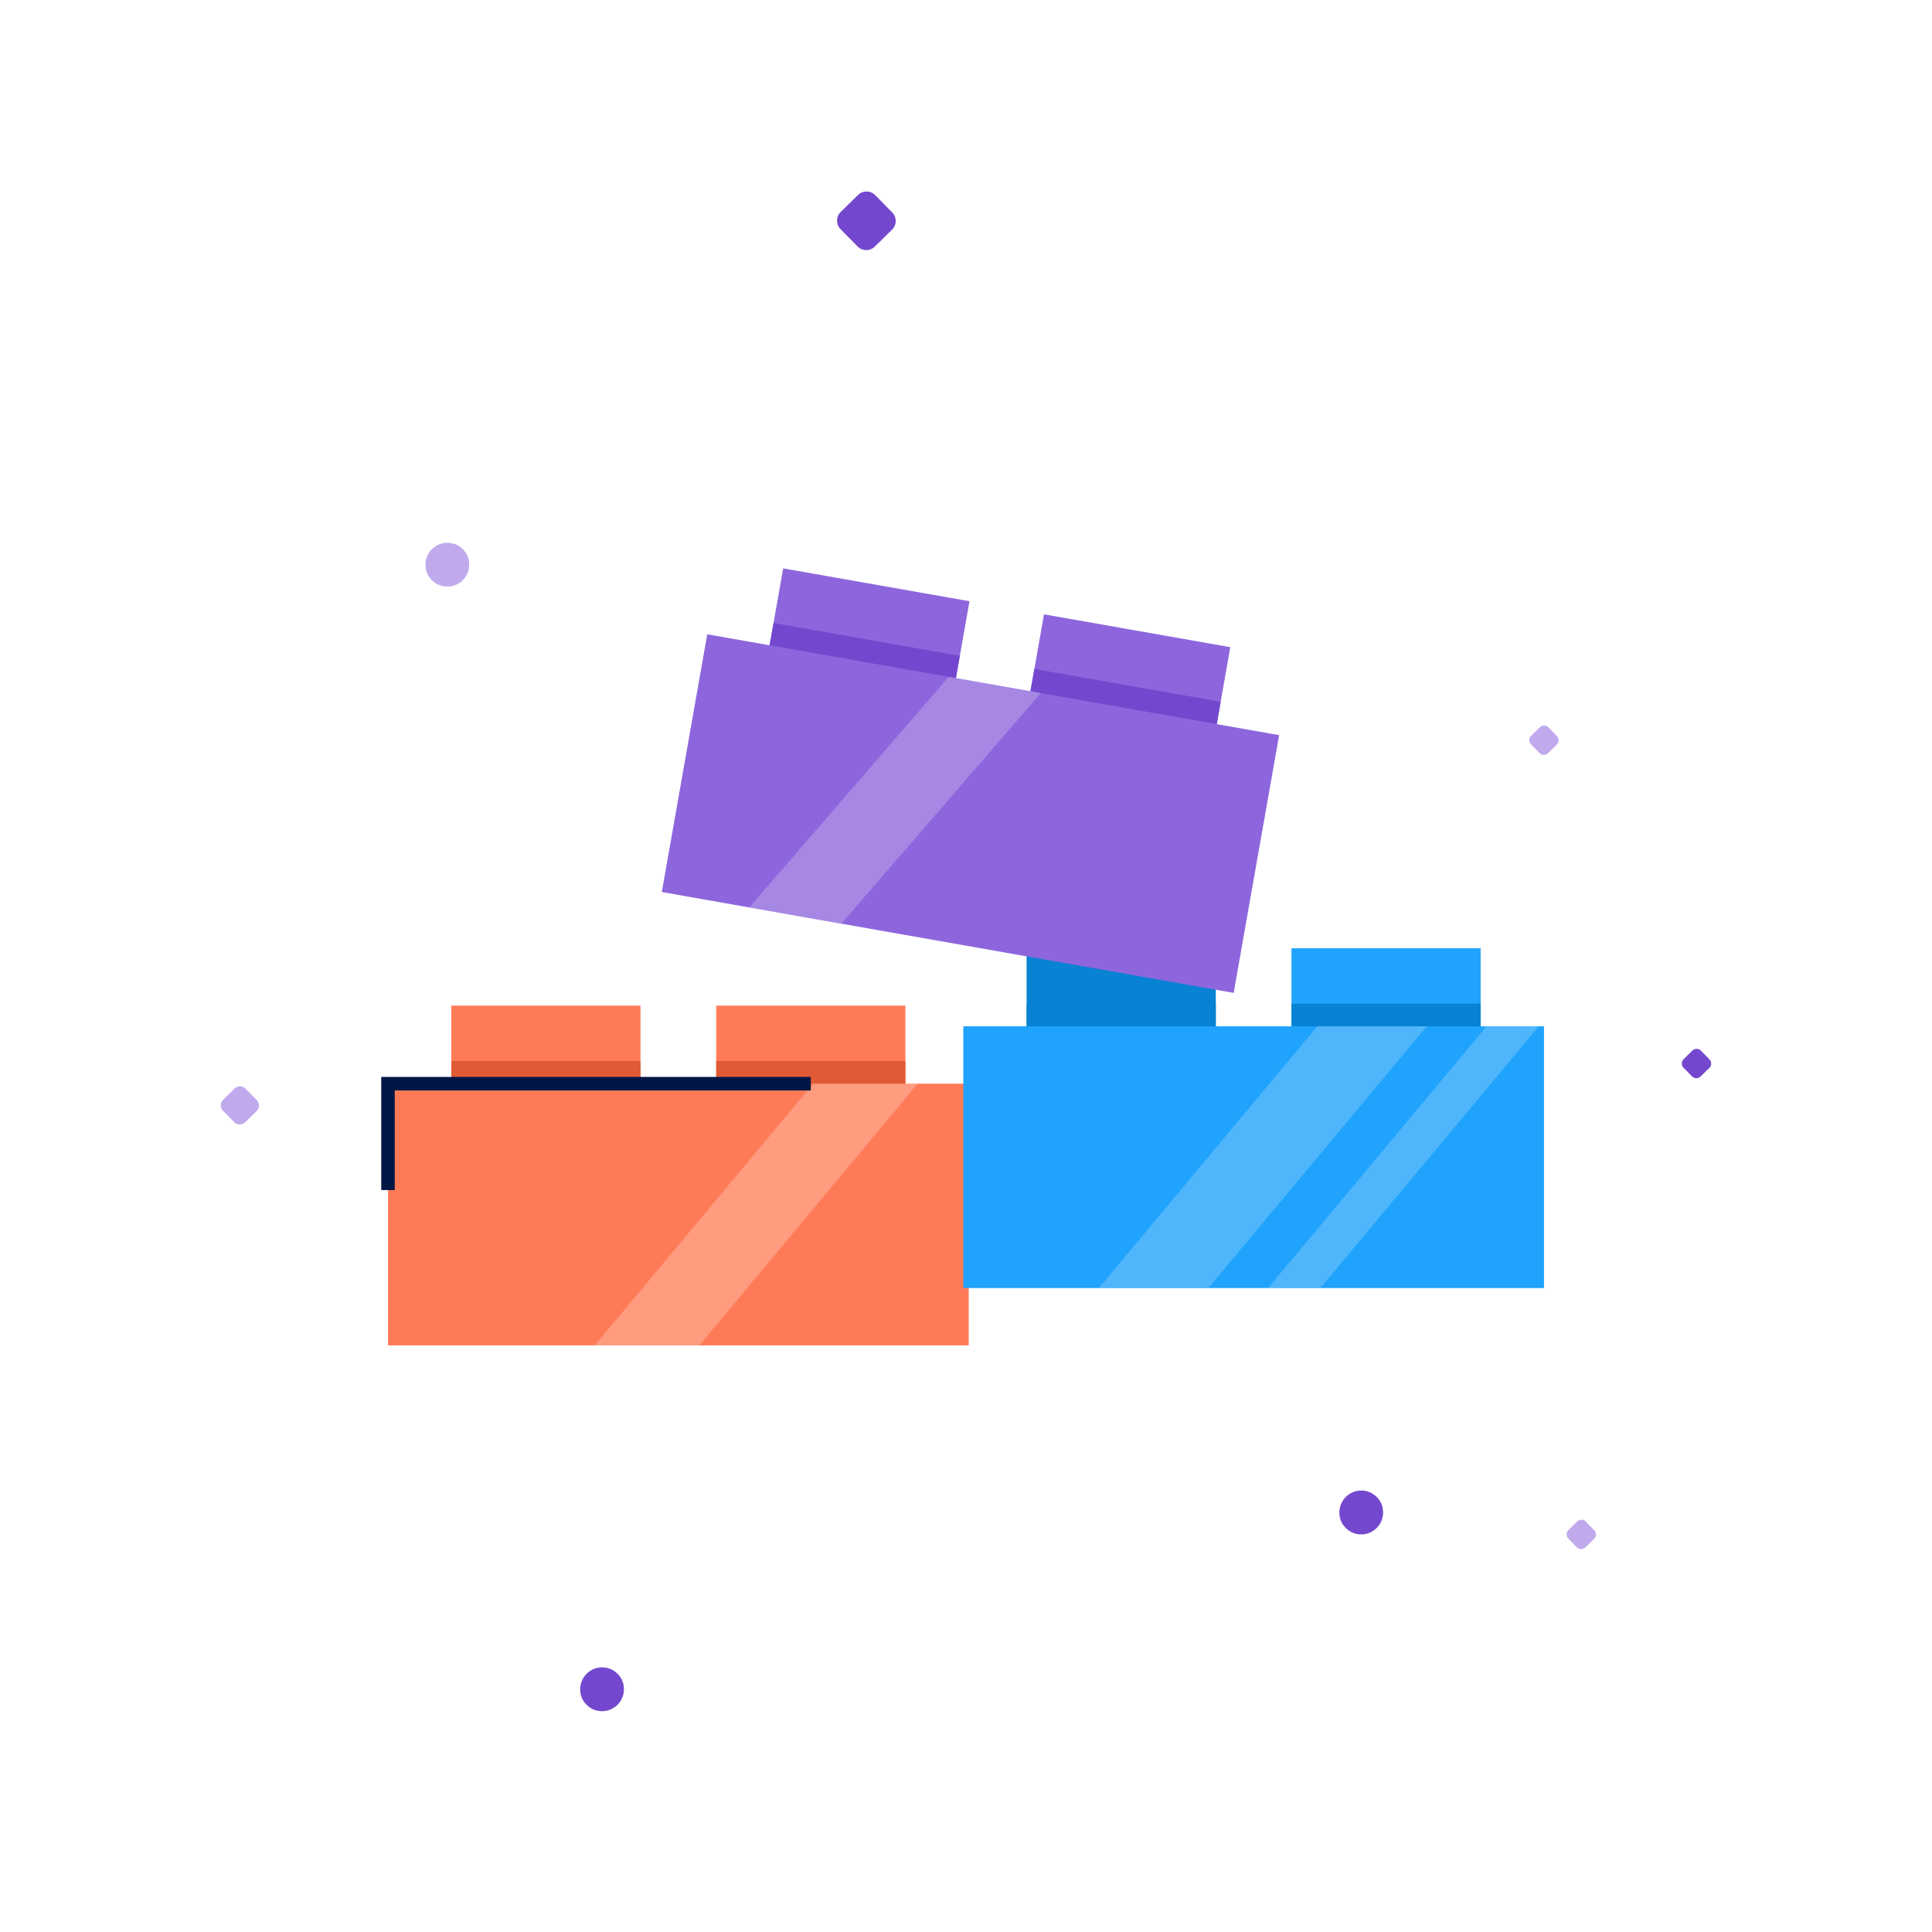<svg xmlns="http://www.w3.org/2000/svg" fill="none" viewBox="0 0 100 100" height="100" width="100">
<path fill="#FF7B57" d="M33.151 52.051H23.36V58.506H33.151V52.051Z"></path>
<path fill="#FF7B57" d="M46.863 52.051H37.071V58.506H46.863V52.051Z"></path>
<path fill="#E05A35" d="M33.151 54.92H23.36V57.675H33.151V54.92Z"></path>
<path fill="#E05A35" d="M46.863 54.92H37.071V57.675H46.863V54.92Z"></path>
<path fill="#FF7B57" d="M50.14 56.092H20.083V69.637H50.14V56.092Z"></path>
<path fill="#FFBCA9" d="M47.503 56.092H42.091L30.783 69.637H36.194L47.503 56.092Z" opacity="0.5"></path>
<path stroke-miterlimit="10" stroke-width="0.7" stroke="#001645" d="M20.083 61.597V56.092H41.966"></path>
<path fill="#0882D3" d="M62.929 49.083H53.137V55.537H62.929V49.083Z"></path>
<path fill="#1FA3FC" d="M76.637 49.083H66.846V55.537H76.637V49.083Z"></path>
<path fill="#0882D3" d="M62.929 51.954H53.137V54.708H62.929V51.954Z"></path>
<path fill="#0882D3" d="M76.637 51.954H66.846V54.708H76.637V51.954Z"></path>
<path fill="#1FA3FC" d="M79.917 53.123H49.86V66.668H79.917V53.123Z"></path>
<path fill="#80CBFD" d="M79.649 53.123H76.943L65.634 66.668H68.34L79.649 53.123Z" opacity="0.5"></path>
<path fill="#80CBFD" d="M73.855 53.123H68.18L56.874 66.668H62.546L73.855 53.123Z" opacity="0.5"></path>
<path fill="#7448CE" d="M71.568 78.066C71.72 78.863 71.034 79.551 70.234 79.4C69.791 79.314 69.426 78.954 69.346 78.508C69.194 77.711 69.88 77.02 70.68 77.171C71.123 77.257 71.486 77.617 71.568 78.06V78.066Z"></path>
<path fill="#C0AAEC" d="M24.266 29.006C24.417 29.803 23.731 30.491 22.931 30.34C22.489 30.254 22.123 29.894 22.043 29.451C21.891 28.654 22.577 27.963 23.377 28.114C23.82 28.2 24.183 28.56 24.266 29.003V29.006Z"></path>
<path fill="#7448CE" d="M32.274 87.217C32.426 88.014 31.74 88.703 30.94 88.551C30.497 88.466 30.131 88.106 30.051 87.66C29.9 86.863 30.586 86.171 31.386 86.323C31.828 86.408 32.191 86.768 32.277 87.211L32.274 87.217Z"></path>
<path fill="#7448CE" d="M46.186 11L45.297 10.097C45.054 9.851 44.66 9.849 44.414 10.088L43.511 10.974C43.266 11.214 43.263 11.611 43.503 11.857L44.391 12.76C44.631 13.006 45.029 13.008 45.274 12.768L46.177 11.883C46.423 11.643 46.426 11.246 46.186 11Z"></path>
<path fill="#C0AAEC" d="M13.289 56.94L12.709 56.349C12.554 56.188 12.297 56.188 12.14 56.343L11.549 56.923C11.389 57.077 11.389 57.334 11.543 57.491L12.123 58.083C12.28 58.243 12.534 58.243 12.691 58.089L13.283 57.508C13.443 57.351 13.443 57.097 13.289 56.94Z"></path>
<path fill="#7448CE" d="M88.483 54.834L88.037 54.38C87.917 54.257 87.72 54.257 87.597 54.377L87.143 54.823C87.02 54.943 87.02 55.14 87.137 55.263L87.583 55.717C87.703 55.84 87.9 55.84 88.023 55.72L88.477 55.274C88.6 55.154 88.6 54.957 88.48 54.834H88.483Z"></path>
<path fill="#C0AAEC" d="M80.588 38.097L80.143 37.643C80.023 37.52 79.826 37.52 79.703 37.64L79.248 38.086C79.126 38.206 79.126 38.403 79.243 38.526L79.688 38.98C79.808 39.103 80.005 39.103 80.128 38.983L80.583 38.537C80.706 38.417 80.706 38.22 80.585 38.097H80.588Z"></path>
<path fill="#C0AAEC" d="M82.52 79.206L82.074 78.751C81.954 78.629 81.757 78.629 81.634 78.749L81.18 79.194C81.057 79.314 81.057 79.511 81.174 79.634L81.62 80.089C81.74 80.211 81.937 80.211 82.06 80.091L82.514 79.646C82.637 79.526 82.637 79.329 82.517 79.206H82.52Z"></path>
<path fill="#8D66DD" d="M40.537 29.419L39.416 35.775L49.059 37.475L50.18 31.119L40.537 29.419Z"></path>
<path fill="#8D66DD" d="M54.037 31.797L52.916 38.154L62.559 39.854L63.68 33.498L54.037 31.797Z"></path>
<path fill="#7448CE" d="M49.681 33.945L40.039 32.244L39.56 34.957L49.203 36.657L49.681 33.945Z"></path>
<path fill="#7448CE" d="M63.183 36.324L53.541 34.624L53.062 37.337L62.705 39.037L63.183 36.324Z"></path>
<path fill="#8D66DD" d="M36.607 32.831L34.255 46.171L63.855 51.391L66.208 38.051L36.607 32.831Z"></path>
<path fill="#C0AAEC" d="M49.106 35.032L38.786 46.969L43.551 47.809L53.871 35.871L49.106 35.032Z" opacity="0.5"></path>
</svg>
